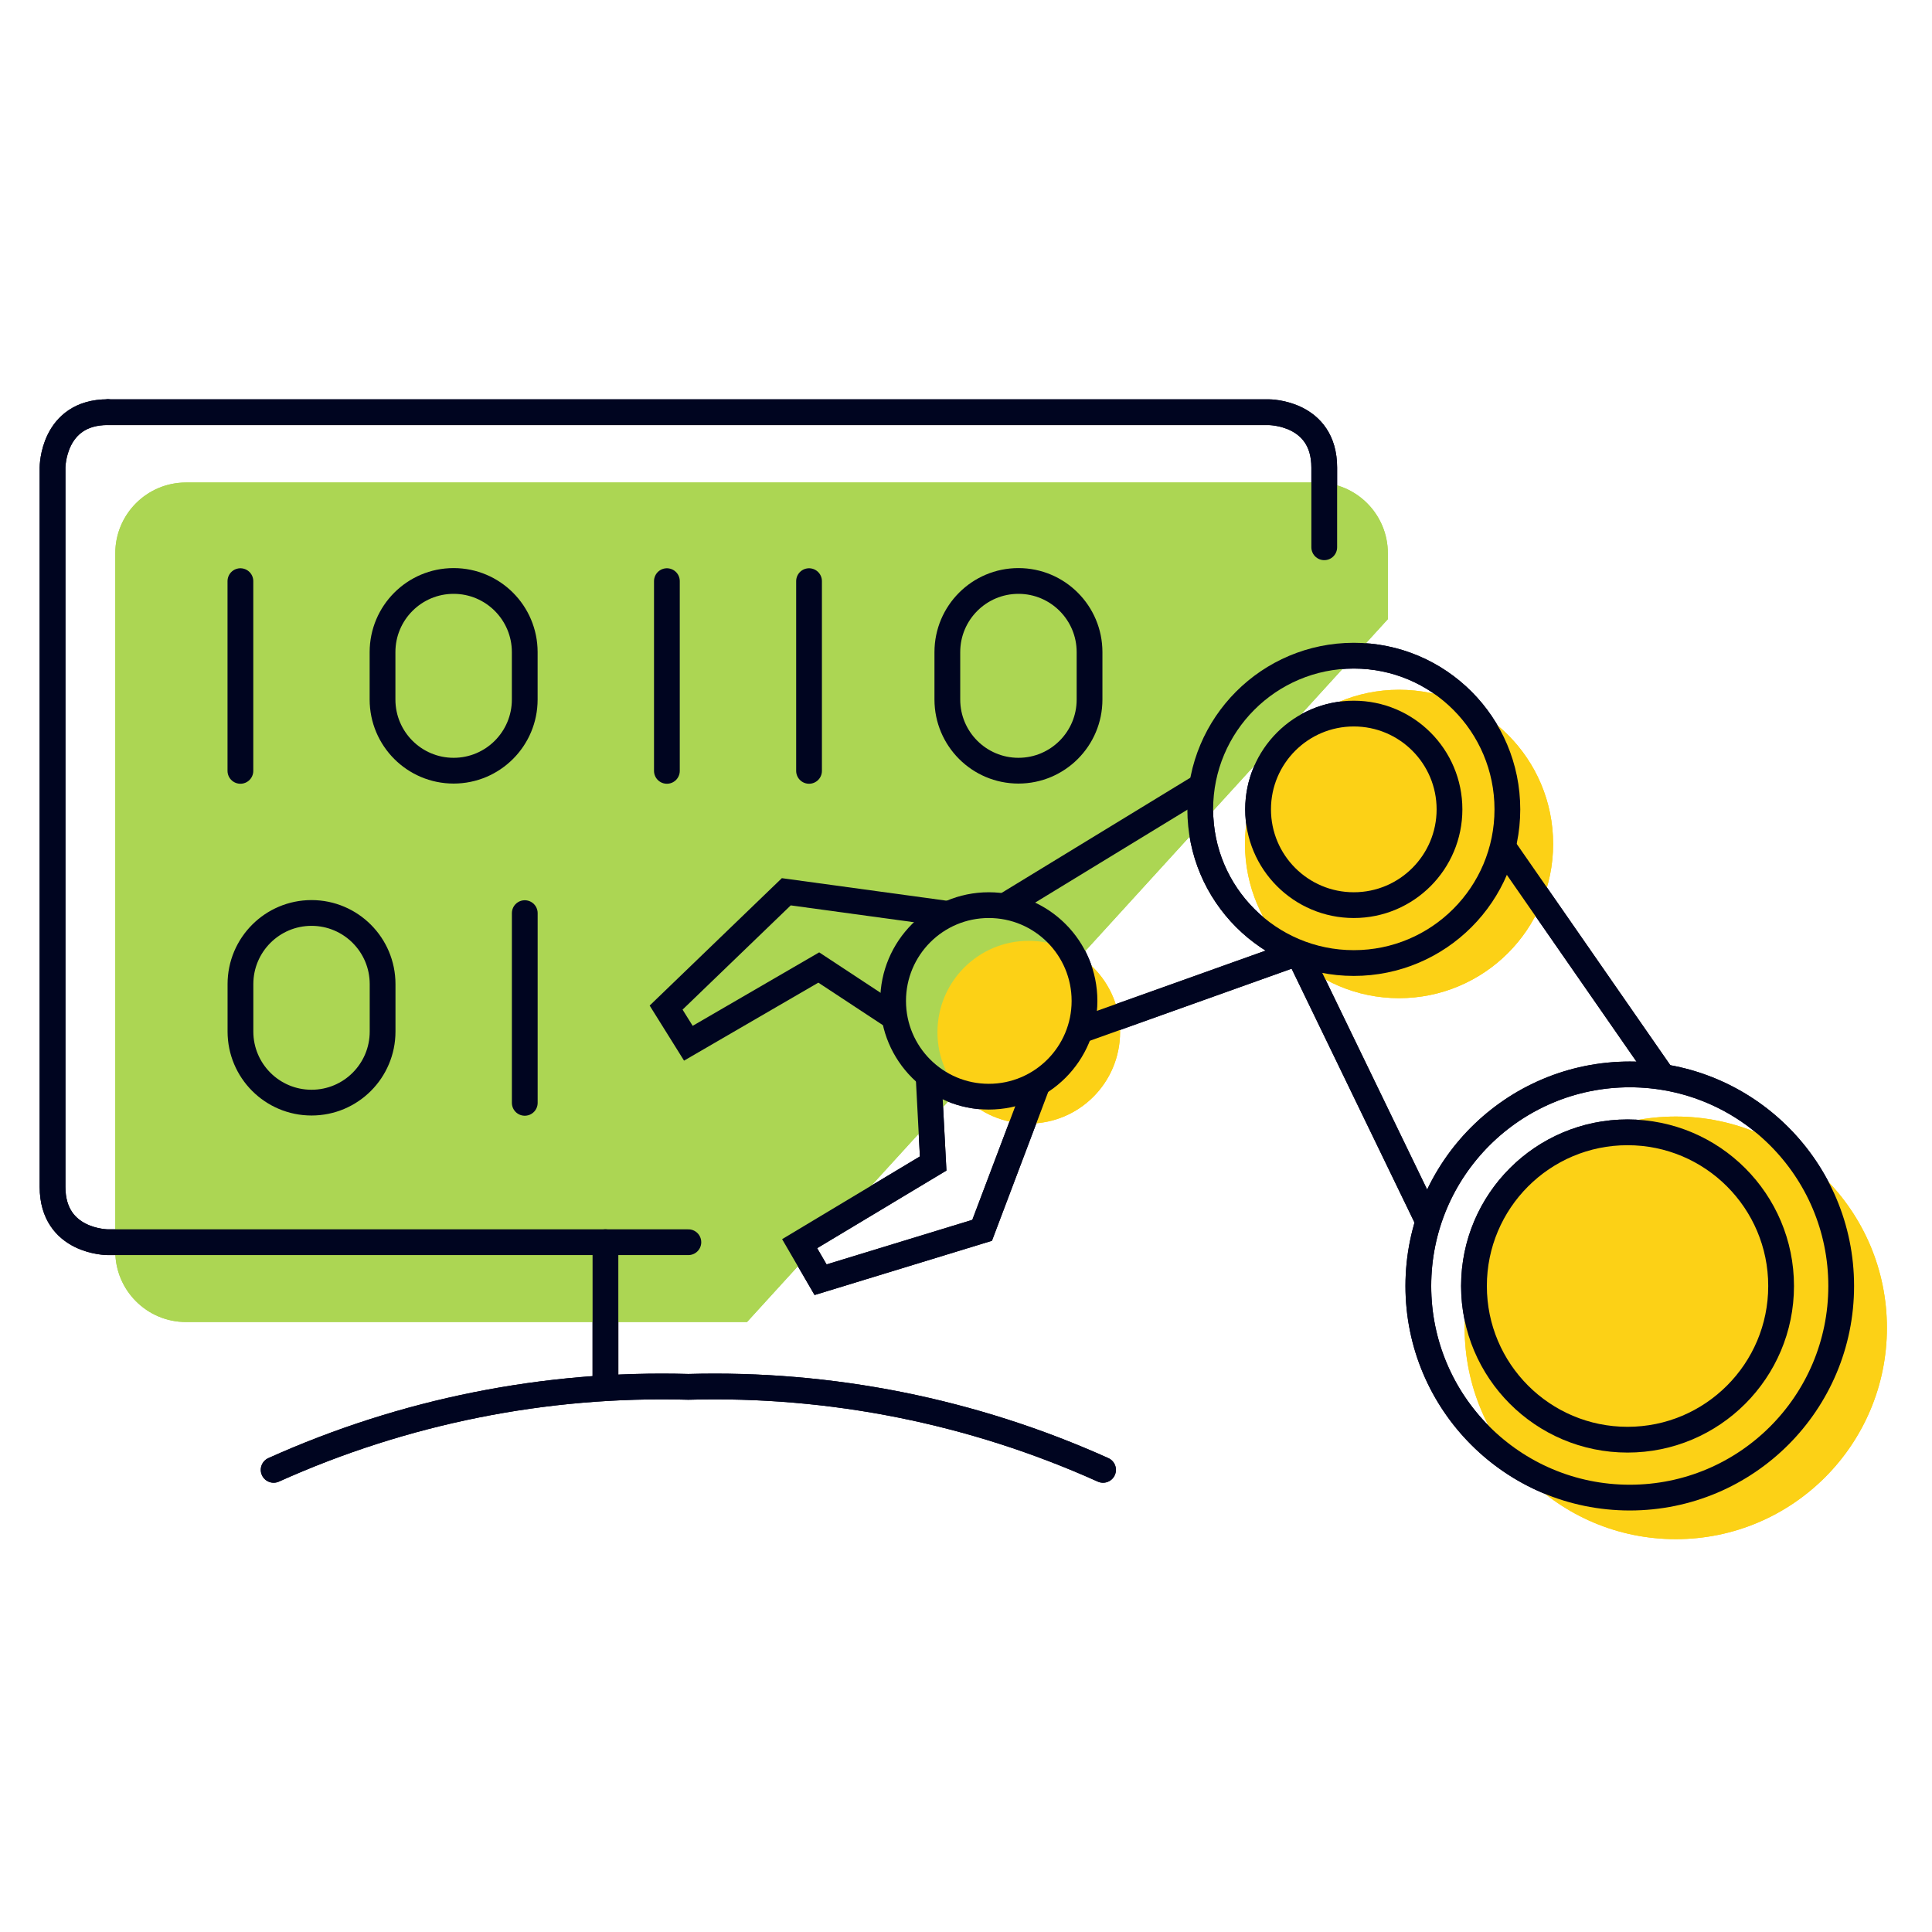 <svg width="300" height="300" viewBox="0 0 300 300" fill="none" xmlns="http://www.w3.org/2000/svg">
<rect x="0" y="0" width="300" height="300" fill="#808080" stroke="none"/>
<g clip-path="url(#clip0_2015_64)">
<path d="M300 0H0V300H300V0Z" fill="white"/>
<path d="M204.526 74.923H28.881C22.817 74.923 17.902 79.842 17.902 85.91V194.297C17.902 200.365 22.817 205.284 28.881 205.284H115.994L215.505 96.142V85.91C215.505 79.842 210.589 74.923 204.526 74.923Z" fill="#ACD653"/>
<path d="M217.245 154.995C230.459 154.995 241.17 144.275 241.17 131.051C241.17 117.827 230.459 107.107 217.245 107.107C204.032 107.107 193.32 117.827 193.32 131.051C193.32 144.275 204.032 154.995 217.245 154.995Z" fill="#FCD116"/>
<path d="M159.745 174.467C167.575 174.467 173.923 168.114 173.923 160.278C173.923 152.442 167.575 146.089 159.745 146.089C151.915 146.089 145.567 152.442 145.567 160.278C145.567 168.114 151.915 174.467 159.745 174.467Z" fill="#FCD116"/>
<path d="M260.214 239C278.321 239 293 224.31 293 206.188C293 188.066 278.321 173.376 260.214 173.376C242.107 173.376 227.428 188.066 227.428 206.188C227.428 224.31 242.107 239 260.214 239Z" fill="#FCD116"/>
<path d="M37.33 90.24V119.7" stroke="#000520" stroke-width="4" stroke-linecap="round" stroke-linejoin="round"/>
<path d="M103.555 90.24V119.7" stroke="#000520" stroke-width="4" stroke-linecap="round" stroke-linejoin="round"/>
<path d="M81.486 141.791V171.25" stroke="#000520" stroke-width="4" stroke-linecap="round" stroke-linejoin="round"/>
<path d="M125.628 90.24V119.7" stroke="#000520" stroke-width="4" stroke-linecap="round" stroke-linejoin="round"/>
<path d="M70.44 90.212C76.536 90.212 81.481 95.161 81.481 101.262V108.622C81.481 114.724 76.536 119.672 70.44 119.672C64.343 119.672 59.399 114.724 59.399 108.622V101.262C59.399 95.161 64.343 90.212 70.44 90.212Z" stroke="#000520" stroke-width="4" stroke-linecap="round" stroke-linejoin="round"/>
<path d="M158.144 90.212C164.24 90.212 169.184 95.161 169.184 101.262V108.622C169.184 114.724 164.24 119.672 158.144 119.672C152.047 119.672 147.103 114.724 147.103 108.622V101.262C147.103 95.161 152.047 90.212 158.144 90.212Z" stroke="#000520" stroke-width="4" stroke-linecap="round" stroke-linejoin="round"/>
<path d="M48.37 141.764C54.466 141.764 59.41 146.713 59.41 152.814V160.174C59.41 166.276 54.466 171.224 48.37 171.215C42.273 171.215 37.337 166.267 37.337 160.174V152.814C37.337 146.713 42.282 141.764 48.378 141.764H48.37Z" stroke="#000520" stroke-width="4" stroke-linecap="round" stroke-linejoin="round"/>
<path d="M252.724 223.555C265.894 223.555 276.569 212.871 276.569 199.691C276.569 186.511 265.894 175.827 252.724 175.827C239.555 175.827 228.879 186.511 228.879 199.691C228.879 212.871 239.555 223.555 252.724 223.555Z" stroke="#000520" stroke-width="4" stroke-miterlimit="10"/>
<path d="M210.219 149.541C223.388 149.541 234.064 138.856 234.064 125.677C234.064 112.497 223.388 101.812 210.219 101.812C197.049 101.812 186.374 112.497 186.374 125.677C186.374 138.856 197.049 149.541 210.219 149.541Z" stroke="#000520" stroke-width="4" stroke-miterlimit="10"/>
<path d="M253.07 232.547C271.201 232.547 285.9 217.837 285.9 199.69C285.9 181.544 271.201 166.834 253.07 166.834C234.938 166.834 220.239 181.544 220.239 199.69C220.239 217.837 234.938 232.547 253.07 232.547Z" stroke="#000520" stroke-width="4" stroke-miterlimit="10"/>
<path d="M210.217 140.549C218.424 140.549 225.077 133.89 225.077 125.677C225.077 117.463 218.424 110.805 210.217 110.805C202.01 110.805 195.356 117.463 195.356 125.677C195.356 133.89 202.01 140.549 210.217 140.549Z" stroke="#000520" stroke-width="4" stroke-miterlimit="10"/>
<path d="M153.541 170.293C161.748 170.293 168.401 163.634 168.401 155.421C168.401 147.207 161.748 140.549 153.541 140.549C145.334 140.549 138.681 147.207 138.681 155.421C138.681 163.634 145.334 170.293 153.541 170.293Z" stroke="#000520" stroke-width="4" stroke-miterlimit="10"/>
<path d="M155.935 140.744L186.373 122.166" stroke="#000520" stroke-width="4" stroke-miterlimit="10"/>
<path d="M167.667 160.041L201.065 148.113C201.357 148.007 201.685 148.14 201.818 148.423L221.791 189.687" stroke="#000520" stroke-width="4" stroke-miterlimit="10"/>
<path d="M147.314 141.924L122.095 138.474L103.434 156.459L106.889 161.993L127.137 150.234L138.905 157.984" stroke="#000520" stroke-width="4" stroke-miterlimit="10"/>
<path d="M144.184 166.975L144.902 180.667L124.167 193.118L127.419 198.714L152.505 191.043L161.136 168.208" stroke="#000520" stroke-width="4" stroke-miterlimit="10"/>
<path d="M233.363 131.45L258.201 167.233" stroke="#000520" stroke-width="4" stroke-miterlimit="10"/>
<path d="M171.281 228.237C151.06 219.138 129.049 214.73 106.887 215.351C84.725 214.73 62.714 219.138 42.493 228.237" stroke="#000520" stroke-width="4" stroke-linecap="round" stroke-linejoin="round"/>
<path d="M106.889 192.889H16.745C16.745 192.889 8.159 192.889 8.159 184.296V72.593C8.159 72.593 8.159 64 16.745 64" stroke="#000520" stroke-width="4" stroke-linecap="round" stroke-linejoin="round"/>
<path d="M16.745 64.008H197.042C197.042 64.008 205.628 64.008 205.628 72.601V84.981" stroke="#000520" stroke-width="4" stroke-linecap="round" stroke-linejoin="round"/>
<path d="M94.014 192.888V214.801" stroke="#000520" stroke-width="4" stroke-linecap="round" stroke-linejoin="round"/>
<path d="M204.526 74.923H28.881C22.817 74.923 17.902 79.842 17.902 85.91V194.297C17.902 200.365 22.817 205.284 28.881 205.284H115.994L215.505 96.142V85.91C215.505 79.842 210.589 74.923 204.526 74.923Z" fill="#ACD653"/>
<path d="M217.245 154.995C230.459 154.995 241.17 144.275 241.17 131.051C241.17 117.827 230.459 107.107 217.245 107.107C204.032 107.107 193.32 117.827 193.32 131.051C193.32 144.275 204.032 154.995 217.245 154.995Z" fill="#FCD116"/>
<path d="M159.745 174.467C167.575 174.467 173.923 168.114 173.923 160.278C173.923 152.442 167.575 146.089 159.745 146.089C151.915 146.089 145.567 152.442 145.567 160.278C145.567 168.114 151.915 174.467 159.745 174.467Z" fill="#FCD116"/>
<path d="M260.214 239C278.321 239 293 224.31 293 206.188C293 188.066 278.321 173.376 260.214 173.376C242.107 173.376 227.428 188.066 227.428 206.188C227.428 224.31 242.107 239 260.214 239Z" fill="#FCD116"/>
<path d="M37.33 90.24V119.7" stroke="#000520" stroke-width="4" stroke-linecap="round" stroke-linejoin="round"/>
<path d="M103.555 90.24V119.7" stroke="#000520" stroke-width="4" stroke-linecap="round" stroke-linejoin="round"/>
<path d="M81.486 141.791V171.25" stroke="#000520" stroke-width="4" stroke-linecap="round" stroke-linejoin="round"/>
<path d="M125.628 90.24V119.7" stroke="#000520" stroke-width="4" stroke-linecap="round" stroke-linejoin="round"/>
<path d="M70.44 90.212C76.536 90.212 81.481 95.161 81.481 101.262V108.622C81.481 114.724 76.536 119.672 70.44 119.672C64.343 119.672 59.399 114.724 59.399 108.622V101.262C59.399 95.161 64.343 90.212 70.44 90.212Z" stroke="#000520" stroke-width="4" stroke-linecap="round" stroke-linejoin="round"/>
<path d="M158.144 90.212C164.24 90.212 169.184 95.161 169.184 101.262V108.622C169.184 114.724 164.24 119.672 158.144 119.672C152.047 119.672 147.103 114.724 147.103 108.622V101.262C147.103 95.161 152.047 90.212 158.144 90.212Z" stroke="#000520" stroke-width="4" stroke-linecap="round" stroke-linejoin="round"/>
<path d="M48.37 141.764C54.466 141.764 59.41 146.713 59.41 152.814V160.174C59.41 166.276 54.466 171.224 48.37 171.215C42.273 171.215 37.337 166.267 37.337 160.174V152.814C37.337 146.713 42.282 141.764 48.378 141.764H48.37Z" stroke="#000520" stroke-width="4" stroke-linecap="round" stroke-linejoin="round"/>
<path d="M252.724 223.555C265.894 223.555 276.569 212.871 276.569 199.691C276.569 186.511 265.894 175.827 252.724 175.827C239.555 175.827 228.879 186.511 228.879 199.691C228.879 212.871 239.555 223.555 252.724 223.555Z" stroke="#000520" stroke-width="4" stroke-miterlimit="10"/>
<path d="M210.219 149.541C223.388 149.541 234.064 138.856 234.064 125.677C234.064 112.497 223.388 101.812 210.219 101.812C197.049 101.812 186.374 112.497 186.374 125.677C186.374 138.856 197.049 149.541 210.219 149.541Z" stroke="#000520" stroke-width="4" stroke-miterlimit="10"/>
<path d="M253.07 232.547C271.201 232.547 285.9 217.837 285.9 199.69C285.9 181.544 271.201 166.834 253.07 166.834C234.938 166.834 220.239 181.544 220.239 199.69C220.239 217.837 234.938 232.547 253.07 232.547Z" stroke="#000520" stroke-width="4" stroke-miterlimit="10"/>
<path d="M210.217 140.549C218.424 140.549 225.077 133.89 225.077 125.677C225.077 117.463 218.424 110.805 210.217 110.805C202.01 110.805 195.356 117.463 195.356 125.677C195.356 133.89 202.01 140.549 210.217 140.549Z" stroke="#000520" stroke-width="4" stroke-miterlimit="10"/>
<path d="M153.541 170.293C161.748 170.293 168.401 163.634 168.401 155.421C168.401 147.207 161.748 140.549 153.541 140.549C145.334 140.549 138.681 147.207 138.681 155.421C138.681 163.634 145.334 170.293 153.541 170.293Z" stroke="#000520" stroke-width="4" stroke-miterlimit="10"/>
<path d="M155.935 140.744L186.373 122.166" stroke="#000520" stroke-width="4" stroke-miterlimit="10"/>
<path d="M167.667 160.041L201.065 148.113C201.357 148.007 201.685 148.14 201.818 148.423L221.791 189.687" stroke="#000520" stroke-width="4" stroke-miterlimit="10"/>
<path d="M147.314 141.924L122.095 138.474L103.434 156.459L106.889 161.993L127.137 150.234L138.905 157.984" stroke="#000520" stroke-width="4" stroke-miterlimit="10"/>
<path d="M144.184 166.975L144.902 180.667L124.167 193.118L127.419 198.714L152.505 191.043L161.136 168.208" stroke="#000520" stroke-width="4" stroke-miterlimit="10"/>
<path d="M233.363 131.45L258.201 167.233" stroke="#000520" stroke-width="4" stroke-miterlimit="10"/>
<path d="M171.281 228.237C151.06 219.138 129.049 214.73 106.887 215.351C84.725 214.73 62.714 219.138 42.493 228.237" stroke="#000520" stroke-width="4" stroke-linecap="round" stroke-linejoin="round"/>
<path d="M106.889 192.889H16.745C16.745 192.889 8.159 192.889 8.159 184.296V72.593C8.159 72.593 8.159 64 16.745 64" stroke="#000520" stroke-width="4" stroke-linecap="round" stroke-linejoin="round"/>
<path d="M16.745 64.008H197.042C197.042 64.008 205.628 64.008 205.628 72.601V84.981" stroke="#000520" stroke-width="4" stroke-linecap="round" stroke-linejoin="round"/>
<path d="M94.014 192.888V214.801" stroke="#000520" stroke-width="4" stroke-linecap="round" stroke-linejoin="round"/>
</g>
<defs>
<clipPath id="clip0_2015_64">
<rect width="300" height="300" fill="white"/>
</clipPath>
</defs>
</svg>
